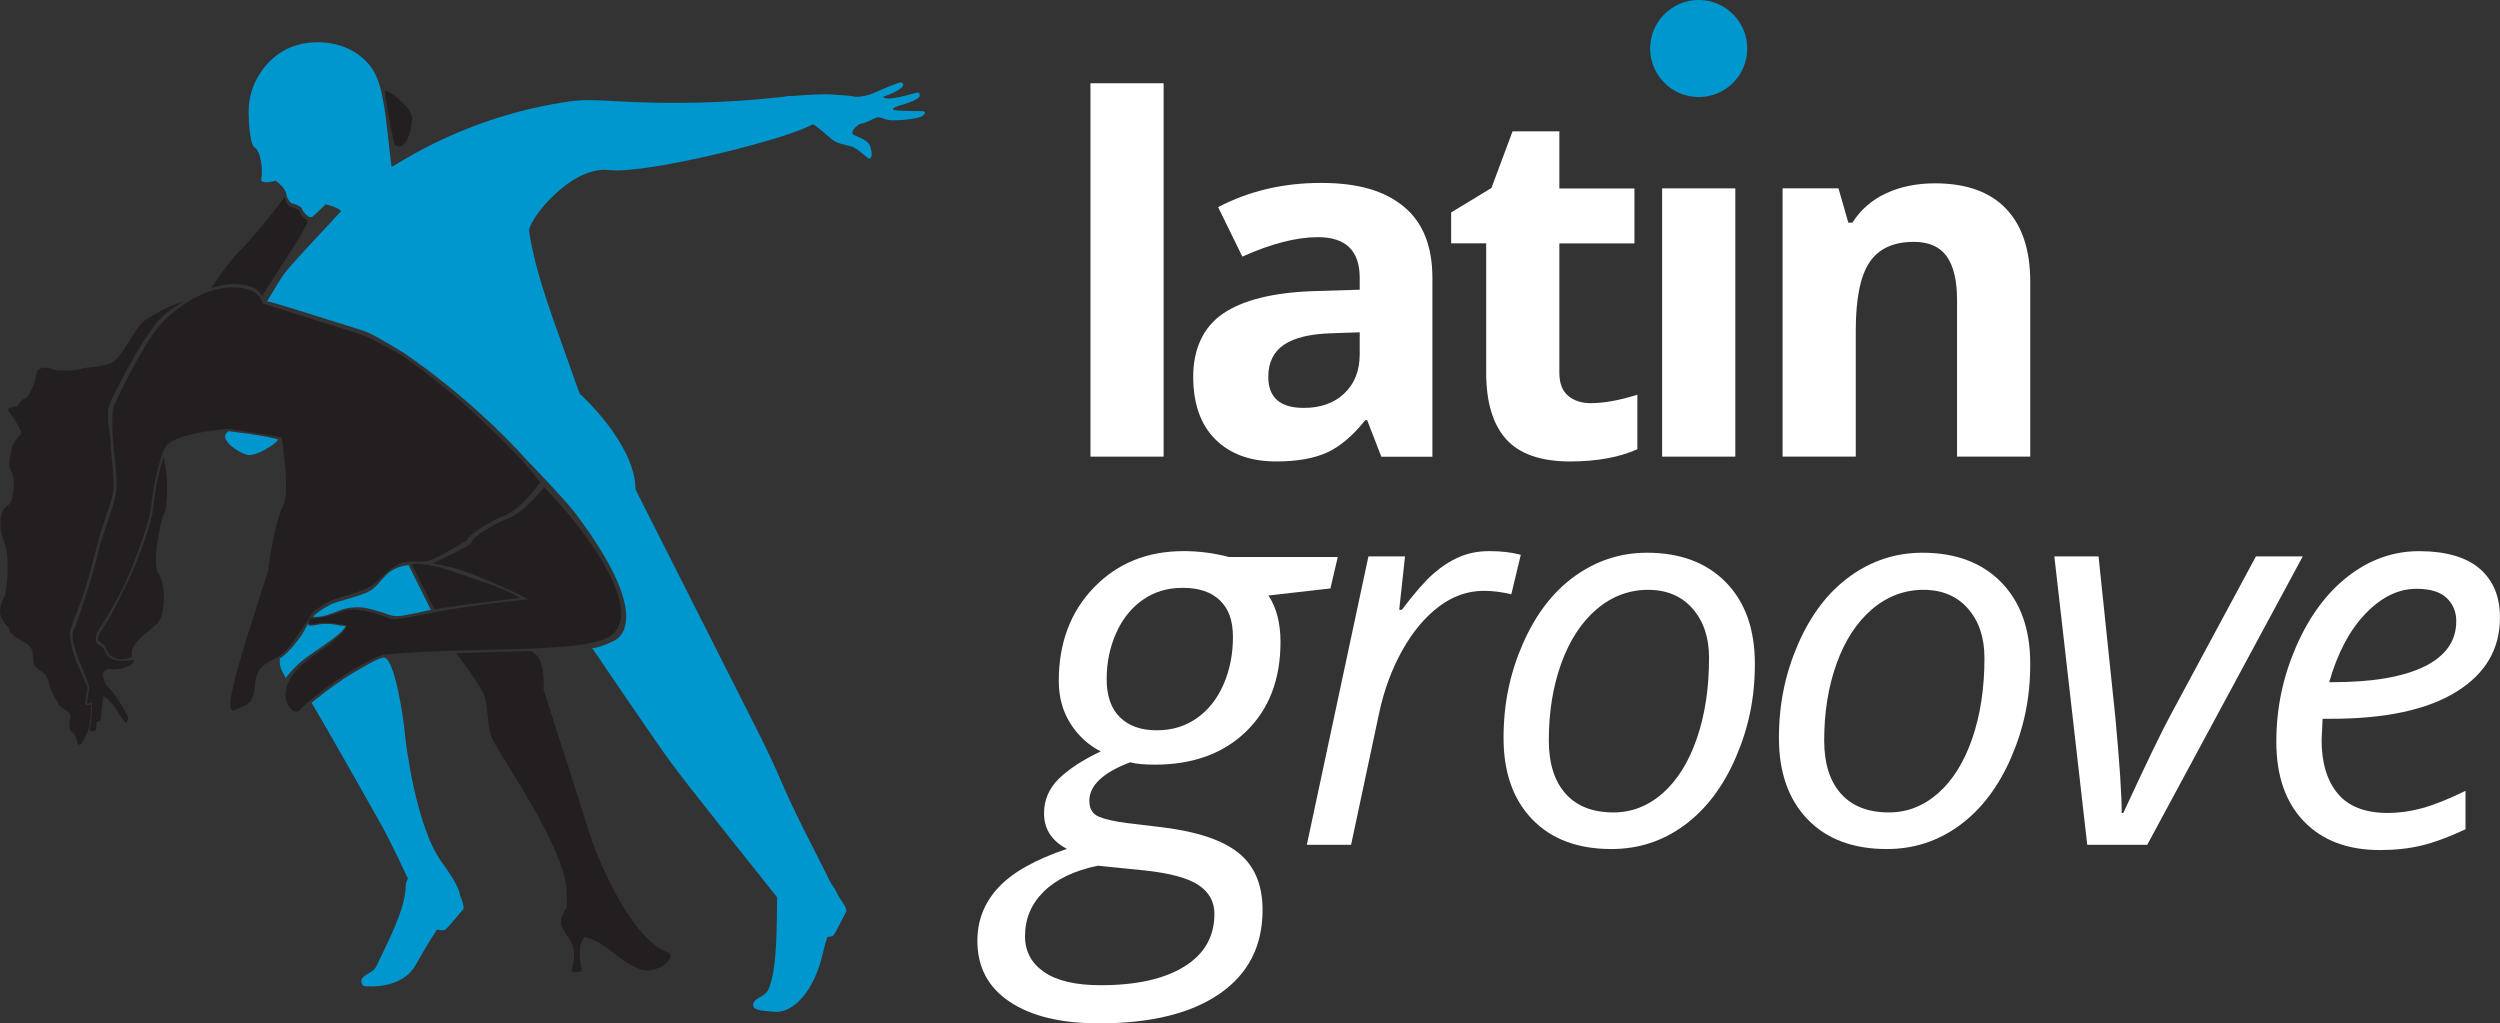 <svg xmlns="http://www.w3.org/2000/svg" id="Layer_2" data-name="Layer 2" viewBox="0 0 685.51 280.62"><rect x="0" y="0" width="685.51" height="280.62" fill="#333333" stroke="none"/><defs><style>      .cls-1 {        fill: #0097ce;      }      .cls-2 {        fill: #fff;      }      .cls-3 {        fill: #231f20;      }    </style></defs><g id="Layer_1-2" data-name="Layer 1"><g><g><rect class="cls-2" x="299.01" y="22.83" width="20.06" height="102.38"></rect><path class="cls-2" d="m378.76,125.21l-3.88-10h-.53c-3.38,4.26-6.86,7.21-10.43,8.85-3.58,1.64-8.24,2.47-13.98,2.47-7.07,0-12.62-2.01-16.68-6.05-4.05-4.04-6.08-9.78-6.08-17.23s2.73-13.57,8.19-17.27c5.46-3.71,13.7-5.76,24.71-6.15l12.76-.39v-3.23c0-7.46-3.81-11.18-11.45-11.18-5.88,0-12.79,1.77-20.73,5.33l-6.65-13.56c8.47-4.43,17.85-6.64,28.16-6.64s17.44,2.15,22.7,6.45c5.26,4.3,7.9,10.83,7.9,19.6v49.02h-14.02Zm-5.92-34.09l-7.76.26c-5.84.18-10.18,1.23-13.03,3.16-2.85,1.93-4.28,4.87-4.28,8.82,0,5.66,3.25,8.49,9.74,8.49,4.65,0,8.37-1.34,11.15-4.01,2.79-2.68,4.18-6.23,4.18-10.66v-6.06Z"></path><path class="cls-2" d="m436.34,110.54c3.5,0,7.72-.77,12.63-2.3v14.94c-5,2.24-11.14,3.35-18.43,3.35-8.02,0-13.87-2.03-17.53-6.08-3.66-4.06-5.49-10.14-5.49-18.26v-35.46h-9.61v-8.48l11.05-6.71,5.79-15.53h12.83v15.66h20.59v15.07h-20.59v35.46c0,2.85.8,4.96,2.4,6.32,1.6,1.36,3.72,2.04,6.35,2.04"></path><rect class="cls-2" x="455.76" y="51.65" width="20.07" height="73.56"></rect><path class="cls-2" d="m556.7,125.21h-20.07v-42.97c0-5.31-.95-9.29-2.83-11.94-1.89-2.65-4.89-3.98-9.02-3.98-5.61,0-9.67,1.88-12.17,5.63-2.5,3.75-3.75,9.97-3.75,18.65v34.61h-20.07V51.65h15.33l2.7,9.41h1.12c2.24-3.55,5.32-6.24,9.25-8.06,3.93-1.82,8.39-2.73,13.39-2.73,8.55,0,15.04,2.32,19.47,6.95,4.43,4.63,6.65,11.31,6.65,20.03v47.97Z"></path><path class="cls-2" d="m366.82,152.74l-2.01,8.61-16.99,1.94c2.2,3.33,3.3,7.57,3.3,12.72,0,10.25-3.13,18.43-9.38,24.52-6.26,6.09-14.62,9.14-25.09,9.14-2.95,0-5.2-.21-6.76-.65-7.47,2.85-11.19,6.36-11.19,10.55,0,2.2.89,3.66,2.65,4.39,1.77.73,4.35,1.31,7.73,1.73l9.42,1.13c9.72,1.18,16.77,3.54,21.14,7.08,4.38,3.55,6.56,8.75,6.56,15.63,0,9.88-3.92,17.52-11.76,22.95-7.84,5.42-18.87,8.13-33.1,8.13-10.41,0-18.57-1.97-24.48-5.92-5.91-3.94-8.86-9.52-8.86-16.71,0-5.64,1.94-10.52,5.8-14.66,3.87-4.13,10.12-7.65,18.76-10.55-4.19-2.2-6.28-5.45-6.28-9.74,0-3.71,1.38-6.89,4.11-9.55,2.74-2.65,6.55-5.13,11.44-7.44-3.38-1.72-6.15-4.25-8.29-7.61-2.15-3.35-3.22-7.26-3.22-11.71,0-10.42,3.21-18.96,9.63-25.61,6.42-6.66,14.62-9.99,24.61-9.99,4.18,0,8.32.54,12.4,1.61h29.88Zm-85.76,103.96c0,4.14,1.74,7.41,5.23,9.82,3.49,2.42,8.67,3.63,15.54,3.63,9.77,0,17.41-1.71,22.91-5.12,5.51-3.4,8.26-8.22,8.26-14.45,0-3.32-1.45-5.95-4.35-7.89-2.9-1.93-7.84-3.27-14.82-4.02l-12.8-1.29c-6.44,1.34-11.38,3.7-14.82,7.08-3.43,3.39-5.15,7.46-5.15,12.24m22.39-70.47c0,4.57,1.21,8.05,3.62,10.43,2.42,2.39,5.77,3.59,10.07,3.59s7.94-1.13,11.11-3.38c3.17-2.25,5.59-5.35,7.29-9.3,1.69-3.95,2.54-8.23,2.54-12.85s-1.18-7.76-3.55-10.07c-2.36-2.3-5.74-3.46-10.14-3.46s-7.85,1.09-10.99,3.26c-3.15,2.18-5.59,5.21-7.33,9.1-1.75,3.9-2.62,8.12-2.62,12.68"></path><path class="cls-2" d="m408.35,151.12c3.32,0,6.2.34,8.66,1.01l-2.6,10.82c-2.55-.62-5.08-.94-7.58-.94-4.38,0-8.47,1.44-12.3,4.33-3.82,2.89-7.16,6.89-10.03,12.01-2.86,5.12-4.97,10.82-6.31,17.07l-7.72,36.22h-12.13l16.89-79.08h10.03l-1.59,14.65h.72c3.46-4.57,6.33-7.86,8.59-9.85,2.26-1.99,4.63-3.53,7.11-4.61,2.48-1.09,5.23-1.63,8.26-1.63"></path><path class="cls-2" d="m451.6,151.56c9.14,0,16.35,2.71,21.65,8.12,5.29,5.41,7.94,12.86,7.94,22.33s-1.73,17.58-5.2,25.62c-3.46,8.03-8.15,14.24-14.07,18.61-5.92,4.37-12.6,6.57-20.06,6.57-9.23,0-16.48-2.72-21.72-8.15-5.24-5.44-7.86-12.87-7.86-22.29s1.75-17.74,5.27-25.8c3.51-8.06,8.24-14.24,14.21-18.55,5.96-4.3,12.58-6.46,19.84-6.46m17.03,28.79c0-5.53-1.51-10.02-4.51-13.46-3.01-3.44-7.08-5.16-12.23-5.16s-9.95,1.78-14.11,5.34c-4.16,3.56-7.39,8.5-9.67,14.82-2.29,6.32-3.42,13.36-3.42,21.11,0,6.3,1.53,11.17,4.58,14.61,3.05,3.44,7.45,5.16,13.16,5.16,5,0,9.5-1.76,13.49-5.27,3.99-3.51,7.11-8.51,9.35-14.97,2.24-6.47,3.36-13.87,3.36-22.19"></path><path class="cls-2" d="m527.12,151.56c9.14,0,16.35,2.71,21.64,8.12,5.29,5.41,7.94,12.86,7.94,22.33s-1.73,17.58-5.2,25.62c-3.46,8.03-8.15,14.24-14.07,18.61-5.92,4.37-12.6,6.57-20.06,6.57-9.24,0-16.48-2.72-21.72-8.15-5.24-5.44-7.86-12.87-7.86-22.29s1.76-17.74,5.27-25.8c3.51-8.06,8.25-14.24,14.21-18.55,5.96-4.3,12.58-6.46,19.84-6.46m17.03,28.79c0-5.53-1.5-10.02-4.51-13.46-3.01-3.44-7.08-5.16-12.23-5.16s-9.95,1.78-14.1,5.34c-4.16,3.56-7.39,8.5-9.67,14.82-2.29,6.32-3.43,13.36-3.43,21.11,0,6.3,1.52,11.17,4.58,14.61,3.05,3.44,7.45,5.16,13.17,5.16,5,0,9.5-1.76,13.49-5.27,4-3.51,7.11-8.51,9.35-14.97,2.24-6.47,3.36-13.87,3.36-22.19"></path><path class="cls-2" d="m572.33,231.65l-9.02-79.08h12.12l4.62,44.23c1.15,12.41,1.73,21.12,1.73,26.12h.44c6.11-13.23,10.41-22.15,12.91-26.77l23.45-43.58h12.84l-42.64,79.08h-16.46Z"></path><path class="cls-2" d="m652.6,233.09c-8.85,0-15.8-2.62-20.85-7.86-5.05-5.24-7.57-12.51-7.57-21.79s1.79-17.71,5.37-26.01c3.59-8.3,8.34-14.76,14.25-19.37,5.91-4.62,12.44-6.93,19.55-6.93s12.89,1.6,16.59,4.8c3.71,3.2,5.56,7.66,5.56,13.39,0,8.66-3.99,15.45-11.98,20.38-7.98,4.93-19.41,7.39-34.27,7.39h-2.38l-.28,5.77c0,6.3,1.48,11.22,4.44,14.76,2.95,3.53,7.54,5.3,13.74,5.3,3.03,0,6.14-.43,9.34-1.3,3.2-.86,7.18-2.45,11.94-4.76v10.53c-4.52,2.12-8.51,3.6-11.98,4.44-3.47.84-7.29,1.26-11.48,1.26m10.03-71.64c-4.95,0-9.61,2.26-13.96,6.78-4.36,4.52-7.68,10.8-9.99,18.83h.87c10.96,0,19.37-1.43,25.22-4.29,5.84-2.86,8.76-7.01,8.76-12.45,0-2.54-.88-4.67-2.63-6.35-1.75-1.68-4.51-2.52-8.26-2.52"></path><path class="cls-1" d="m465.79,26.61c7.35,0,13.31-5.95,13.31-13.3s-5.96-13.31-13.31-13.31-13.31,5.96-13.31,13.31,5.96,13.3,13.31,13.3"></path></g><path class="cls-1" d="m76.15,120.51c-.6-.42-7.46-1.49-7.46-1.49l-6.04-.79c-3.09,2,2.42,5.73,5.02,6.48,2.6.75,9.08-3.78,8.47-4.2Z"></path><path class="cls-1" d="m126.2,245.77c-.08-1.05-.65-2.21-1.02-3.02-.68-1.47-1.61-2.83-2.55-4.18-.32-.53-.7-1.1-1.18-1.72-7.49-9.75-10.23-33.79-10.31-34.54-.39-5.12-3.02-22.62-6.05-21.99-1.76.37-3.63,1.59-5.72,2.73-4.48,2.42-9.26,5.86-13.94,9.63,6.28,10.64,12.98,22.63,19.06,33.38h0c2.68,4.77,7.38,14.86,7.38,14.86h0c-.42.58-.6,1.31-.62,2.3-.15,6.3-5.38,16.05-8.03,21.69-.49,1.04-1.4,1.55-2.35,2.11-.9.53-2.05,1.19-1.75,2.45.34,1.47,1.76.83,2.64,1.01,5.18-.03,9.94-1.69,12.35-6.09,1.33-2.41,3.46-6.09,5.74-9.53.8.18,1.88.42,2.27.02h0c.92-.64,4.2-4.89,4.8-5.38.66-.54-.56-3.46-.66-3.73,0-.01-.03-.01-.06,0Z"></path><path class="cls-1" d="m217.85,26.65c-.71-.24-1.25-.35-1.46-.3-.73.08-1.45.18-2.17.26-15.11,1.68-30.24,2.01-45.41,1.14-4.23-.24-8.56-.55-12.71.06-14.89,2.18-28.98,6.93-42.2,14.17-2.18,1.19-4.28,2.49-6.53,3.81-.89-6.53-1.26-12.82-2.47-19-.96-4.93-2.33-8.84-7.06-12.11-5.06-3.5-13.8-4.48-20.35-.61-5.46,3.24-9.43,9.78-9.31,16.69,0,0,.01,8.77,1.68,9.71,1.67.94,2.3,6.46,1.8,8.42-.49,1.96,3.9.67,3.9.67,0,0,2.59,1.73,2.95,3.63.35,1.9,1.48,2.67,1.8,2.64.32-.02,2.3.79,2.45,1.31.15.52,1.85,3.28,3.15,2.12.59-.53,1.99-1.89,3.39-3.22,0,0,3.05.63,4.29,1.85-.15.14-.3.27-.43.42-4.71,5.13-9.56,10.15-14.15,15.4-1.99,2.27-4.15,6.36-5.77,8.89,1.84.29,12.65,3.82,26.7,8.18,2.21.69,10.8,5.97,11.35,6.36,15.17,10.54,26.49,21.59,33.36,29.21,0,0,10.31,10.67,13.03,14.27,22.36,29.67,11.53,34.76,10.55,35.17-4.78,2.24-5.87,1.88-5.87,1.88,0,0,17.2,25.43,21.8,31.68,4.6,6.26,28.92,36.68,28.92,36.68-.15,6.3.22,19.71-2.42,25.34-.49,1.04-1.4,1.55-2.35,2.11-.9.53-2.05,1.19-1.75,2.45.34,1.47,5.38,1.36,6.26,1.54,5.17-.03,10.39-6,12.71-15.68.58-2.4.87-3.65,1.39-4.89.69-.03,1.41-.11,1.63-.48h0c.75-.83,2.98-5.72,3.45-6.33.52-.68-1.33-3.24-1.49-3.48,0,0-.03,0-.04,0-.26-.44-.53-.84-.7-1.21-.55-1.19-1.26-2.3-2.01-3.4-2.47-4.9-4.94-9.8-7.42-14.7-6.04-11.98-6.35-14.46-12.39-26.43-11.21-22.22-22.43-44.44-33.68-66.64-.11-12.69-15.29-26.27-15.31-26.29-.94-2.5-1.84-5.02-2.72-7.55-4.16-12.06-9.03-23.93-11.12-36.6,0,0,0-.02-.02-.1,0-.07-.02-.13-.03-.2-.43-2.91,11.27-18.06,21.9-16.86,10.67,1.21,51.81-9.2,56.17-12.84.18-.15.32-.3.46-.45,2.71-.3-5.77-6.7-5.77-6.7Z"></path><path class="cls-1" d="m101.25,162.13c-2.45,1.41-9.06,2.76-10.72,3.69-1.57.88-3.26,1.8-4.73,3.3.68.04,1.77.17,3.78-.45,1.84-.57,3.59-1.34,4.12-1.51,1.26-.41,4.26-1.02,7.14-.34,9.16,2.19,4.58,3.18,16.61.55-.01,0,.7-.14.7-.13l-6.12-12.29c-6.64.71-6.95,4.97-10.77,7.18Z"></path><path class="cls-1" d="m84.53,179.91c4.35-3.01,6.94-4.77,8.35-6.03,1.67-1.48,1.72-1.97,1.86-2.1.22-.2-1.33-.21-1.68-.28-1.52-.32-1.75-.42-4.26-.41-1.35,0-3.33.68-4.03.41-.16-.06-.28-.23-.34-.45-.67,1.2-1.38,2.66-1.89,3.37-2.37,3.26-4,4.9-5.84,6.21-.15,2.98,1.05,3.75,1.6,5.31,1.45-1.89,3.55-4.18,6.24-6.03Z"></path><g><path class="cls-3" d="m65.78,77.96c4.05.31,5.53,2.09,6.07,3.22,4.57-7.2,12.26-18.73,12.41-20.18.02-.17.06-.41.12-.68-1.04-.17-2.07-1.89-2.18-2.28-.14-.5-2.04-1.28-2.35-1.26-.31.02-1.38-.71-1.72-2.53-.02-.09-.04-.18-.07-.26-5,6.82-10.41,12.93-12.37,14.83-1.43,1.38-3.81,4.47-5.9,7.43h0l-2.01,2.85c2.69-.97,5.34-1.35,8-1.15Z"></path><path class="cls-3" d="m108.15,39.62c3.16,2.44,5-4.53,4.84-7.46-.16-2.93-7.12-7.94-7.34-7.17-.22.77,1.15,8.17,1.15,8.17l1.35,6.46Z"></path><path class="cls-3" d="m30.4,123.15c.05-3.6-1-7.08-.72-10.52.18-2.22,1.63-4.5,2.34-5.9,2.88-5.69,5.89-11.37,9.88-16.82.12-.17.25-.34.38-.54,3.5-5.11,11.17-7.8,6.44-6.16-4.73,1.63-9.19,4.78-9.19,4.78-2.47,1.67-5.99,10.14-9.01,11.49-3.35,1.51-6.87,1.05-8.31,1.66-1.44.61-7.2.63-8.01.08-.81-.55-4.08-.98-4.3,1.59-.2,2.31-2.09,6.27-3.05,6.43-.96.16-1.96,2.13-1.96,2.13,0,0-2.84.22-2.7,1.05.05.3,3.27,4.23,3.67,6.5h0s-2.98,2.93-2.72,4.63h0c-.62,1.91-.84,4.72-.09,5.66,1.27,1.59.87,8.61-.94,9.4-1.82.79-2.91,5.06-.99,9.88,1.42,3.55,1.13,10.09.24,14.79-1.45,2.68-1.56,4.39-1.17,5.58.28,1.05,1.15,2.23,2.33,3.39h0c-.3,1.71,3.1,3.14,4.64,4.12,1.55.98,1.73,1.9,1.9,3.84.17,1.93.21,2.4,1.49,3.34,1.27.95,2.35,1.15,2.83,3.66.03.16.16.62.26.96,0,0-.01,0-.01,0,.02.07.05.15.08.22.01.04.03.1.03.12h0c.77,2.17,2.24,4.35,2.24,4.35h0c.05.3.23.65.69.97.87.61,2.16,1.35,2.62,2.01.08.34.11.68.01.97-.31.97-.67,3.67.74,4.11,1.41.43.64,7.69,4.17-.68.41-.98.98-5.61.71-7.19,0,0-.36.24-.76.29-.49.07-.81-.39-.81-.39.24-2.27.69-4.49.69-4.49-1.12-2.47-2.74-6.13-3.08-7.02-1.84-4.8-1.66-6.73-1.8-7.81-.15-1.21,2.96-7.49,5.21-15.53.78-2.78,1.71-6.54,2.83-10.63,1.14-4.19,3.63-10.32,3.91-13.29.11-1.2.09-2.1-.1-4.8-.17-2.55-.59-5.19-.63-6.23Z"></path><path class="cls-3" d="m106.03,179.41c25.7-2.27,55.86.07,62.04-5.57,6.17-5.63-1.03-19.19-11.93-32.51-1.82-2.22-4.17-4.87-6.89-7.78,0,0-5.39,6.84-9.74,8.53-4.36,1.69-9.81,5.09-10.05,6.42-.24,1.33-10.9,5.92-10.9,5.92l6.47,1.47c9.61,3.06,19.87,8.43,19.87,8.43,0,0-14.76,1.46-25.08,3.44-16.58,3.18-9.69,2.13-18.65,0-1.12-.27-2.08-.42-2.88-.48-.67-.12-1.61-.17-2.92,0-1.45.19-3.34,1.14-5.78,1.72-3.3.79-4.35.46-4.35.46,0,0-.75.43-.52,1.44.22,1.01,2.56-.99,8.33.24.76.16,1.43.25,2.05.29.1.86-1.39,3.01-9.18,8.39-13.32,9.2-5.53,17.14-3.84,14.96,1.19-1.53,8.79-7.71,16.24-12.04,3.15-1.83,5.94-3.19,7.72-3.34Z"></path><path class="cls-3" d="m44.83,125.26c-2.54,7.88-2.66,14.09-3.12,15.93-1.08,4.32-2.9,9.71-5.29,15.3-1.1,2.59-2.45,5.17-4.27,8.88-3.19,6.5-4.2,6.75-5.16,9.02-.61,1.44.57,1.58,1.53,2.56.68.69.75,1.82,1.57,2.65.79.79,2.24,1.21,3.45,1.17,1.23-.04,2.75-.53,2.7-.71-1.01-3.68,4.5-6.77,6.9-9.11,2.4-2.35,2.21-11.16.37-13.51-1.84-2.34.07-13.54,1.64-16.93.42-.9.41-1.87.49-2.8.68-7.92-.8-12.42-.81-12.43Z"></path><path class="cls-3" d="m119.12,167.05c1.3-.24,10.5-1.56,16.45-2.25,5.99-.7,7.03-.8,7.03-.8,0,0-2.3-1.58-6.72-3.22-4.41-1.65-8.42-2.89-13.61-4.69-5.19-1.8-9.46-1.41-9.46-1.41l6.28,12.38s.02,0,.03,0Z"></path><path class="cls-3" d="m183.08,261.11c-9.58-3.37-18.76-24.09-21.44-32.68-1.6-5.12-8.41-26.32-12.62-39.39.07-.08.62-7.41-2.24-9.68-.38-.3-1.15-.83-1.15-.83,0,0-6.62.13-8.77.21-2.96.11-11.83.42-11.83.42,0,0,6.68,8.37,7.82,11.7,1.06,3.12.63,9.38,2.72,12.88,5.87,9.85,15.33,23.93,18.86,35.42,1.08,3.5,1.15,6.95.95,9.74-.37.52-1.83,2.72-1.54,4.48h0,0c.05.29.14.55.28.79.19.44.47,1.04.89,1.71.82,1.3,2.22,2.84,2.35,4.72.18,2.63-.26,4.21-.55,5.07-.2.59.29.84.29.84h1.86s.66-.35.53-.92c-.46-1.92-1.2-6.36.81-8.7,1.89.48,4.35,1.49,8.07,4.48,4.83,3.88,7.79,5.3,10.9,4.48,4.19-1.1,5.58-4.12,3.81-4.75Z"></path><path class="cls-3" d="m143.61,126.74s.02-.02.02-.02c-.22-.22-8.4-8.92-16.79-16.27-8.31-7.28-16.83-13.14-16.83-13.14-4.56-2.5-6.28-3.36-6.28-3.36-2.05-1.13-3.93-2-5.58-2.51-14.05-4.36-26.16-8.23-26.16-8.23,0,0-.04-.42-.32-.99-.56-1.18-2.11-3.04-6.34-3.36-2.77-.21-5.55.19-8.36,1.2-3.56,1.28-7.17,3.54-10.89,6.79-5.52,4.82-11.87,18.17-14.53,23.73-1.12,2.35-.86,7.55-.3,13.05.12,1.13.77,6.58.73,9.94-.04,3.27-2.7,9.91-3.71,13.19h0c-.51,1.4-.95,2.86-1.25,4.29-1.21,5.88-6.1,20.45-6.81,21.81-.72,1.36-.11,4.55,1.86,9.22,1.96,4.68,2.44,6.48,2.44,6.48l-.73,4.29s1.01.36,1.27-.4c.12-.35.26,1.6.13,3.47-.16,2.15-.6,4.3-.6,4.3,0,0,1.28.97,1.86-.41,0,0-.04-1.63.18-1.94.23-.3,1.07.43,1.11-1.39.04-1.82.45-4.64.45-4.64l.09-.91s1.69.53,3.67,3.72c1.98,3.2,2.65,3.65,2.65,3.65l.41-.87s.9.09-1.18-3.3c-2.09-3.39-3.12-4.85-4.15-5.66-1.03-.82-1.52-3.21-1.48-3.66.04-.45,1.05-1.46,1.56-1.35.51.11,3.76.2,5.53-.84,1.53-.9,2.29-2,.63-1.63-1.66.36-4.2.38-5.68-.54-1.47-.92-1.25-2.66-2.71-3.38-1.46-.72-1.35-1.89-1.03-3.22.32-1.34,5.9-8.03,10.44-20.17,1.95-5.22,2.99-8.34,3.54-10.21h0s0-.02,0-.02c.55-1.86.62-2.46.62-2.65.22-1.09.44-2.39.58-3.77.18-1.68.95-6.01,1.8-9.2.66-2.51,1.65-4.9,1.65-4.9.33-.75,1.09-1.4,2.09-1.96,4.81-2.7,15.59-3.37,15.59-3.37l14.43,2.31c.78,5.12,2.12,15.74.32,19.01-2.41,4.36-4.13,18.18-4.13,18.18-.22.51-.43,1.06-.62,1.68-4.37,13.94-12.58,37.56-8.57,35.96,4.01-1.6,5.21-2,5.61-6.41.4-4.41,1.2-5.61,6.01-8.01,2.62-1.31,4.45-4.14,6.15-6.72,1.42-2.16,2.82-4.05,3.73-5.69.2-.36,3.51-2.47,4.38-2.91,3.01-1.51,6.61-1.75,11.39-4.12,1.99-.99,4.45-4.77,8.35-6.42,2.47-1.05,6.2.15,8.54-.97,5.56-2.66,9.71-5.37,9.71-5.42.24-1.33,6.09-5.11,10.45-6.81,4.36-1.69,9.62-8.99,9.62-8.99h0s-4.56-5.52-4.56-5.52Z"></path></g><path class="cls-1" d="m215.46,26.46s8.9-.77,12.11-.58c3.22.19,6,.39,6.57.58.58.19,3.16.07,5.48-.96,2.32-1.03,7.15-3.16,7.54-2.9.38.25,1.22.76-.65,1.96-1.87,1.2-4.38,1.98-4.38,1.98,0,0,.26,1.04,4.84,0,4.57-1.04,5.22-1.81,5.22-.27,0,.9-3.35,2.06-4.83,2.45-1.48.39-2.77.97-2.51,1.35.26.39,6.96.39,7.8.39s1.48.26.45,1.22c-1.03.97-6.83,1.42-8.83,1.29-2-.13-2.84-1.1-3.93-.71-1.1.39-3.29,1.61-4.06,1.61s-2.97,1.87-2.51,2.77c.45.9,4.19,1.22,4.89,3.67.71,2.45.26,3.16-.32,3.16s-3.16-2.9-5.03-3.35c-1.87-.45-3.99-.85-5.35-2.01-1.35-1.15-4.44-3.92-5.02-3.99-.58-.07-2.9.97-2.9.97l-4.58-8.64Z"></path></g></g></svg>